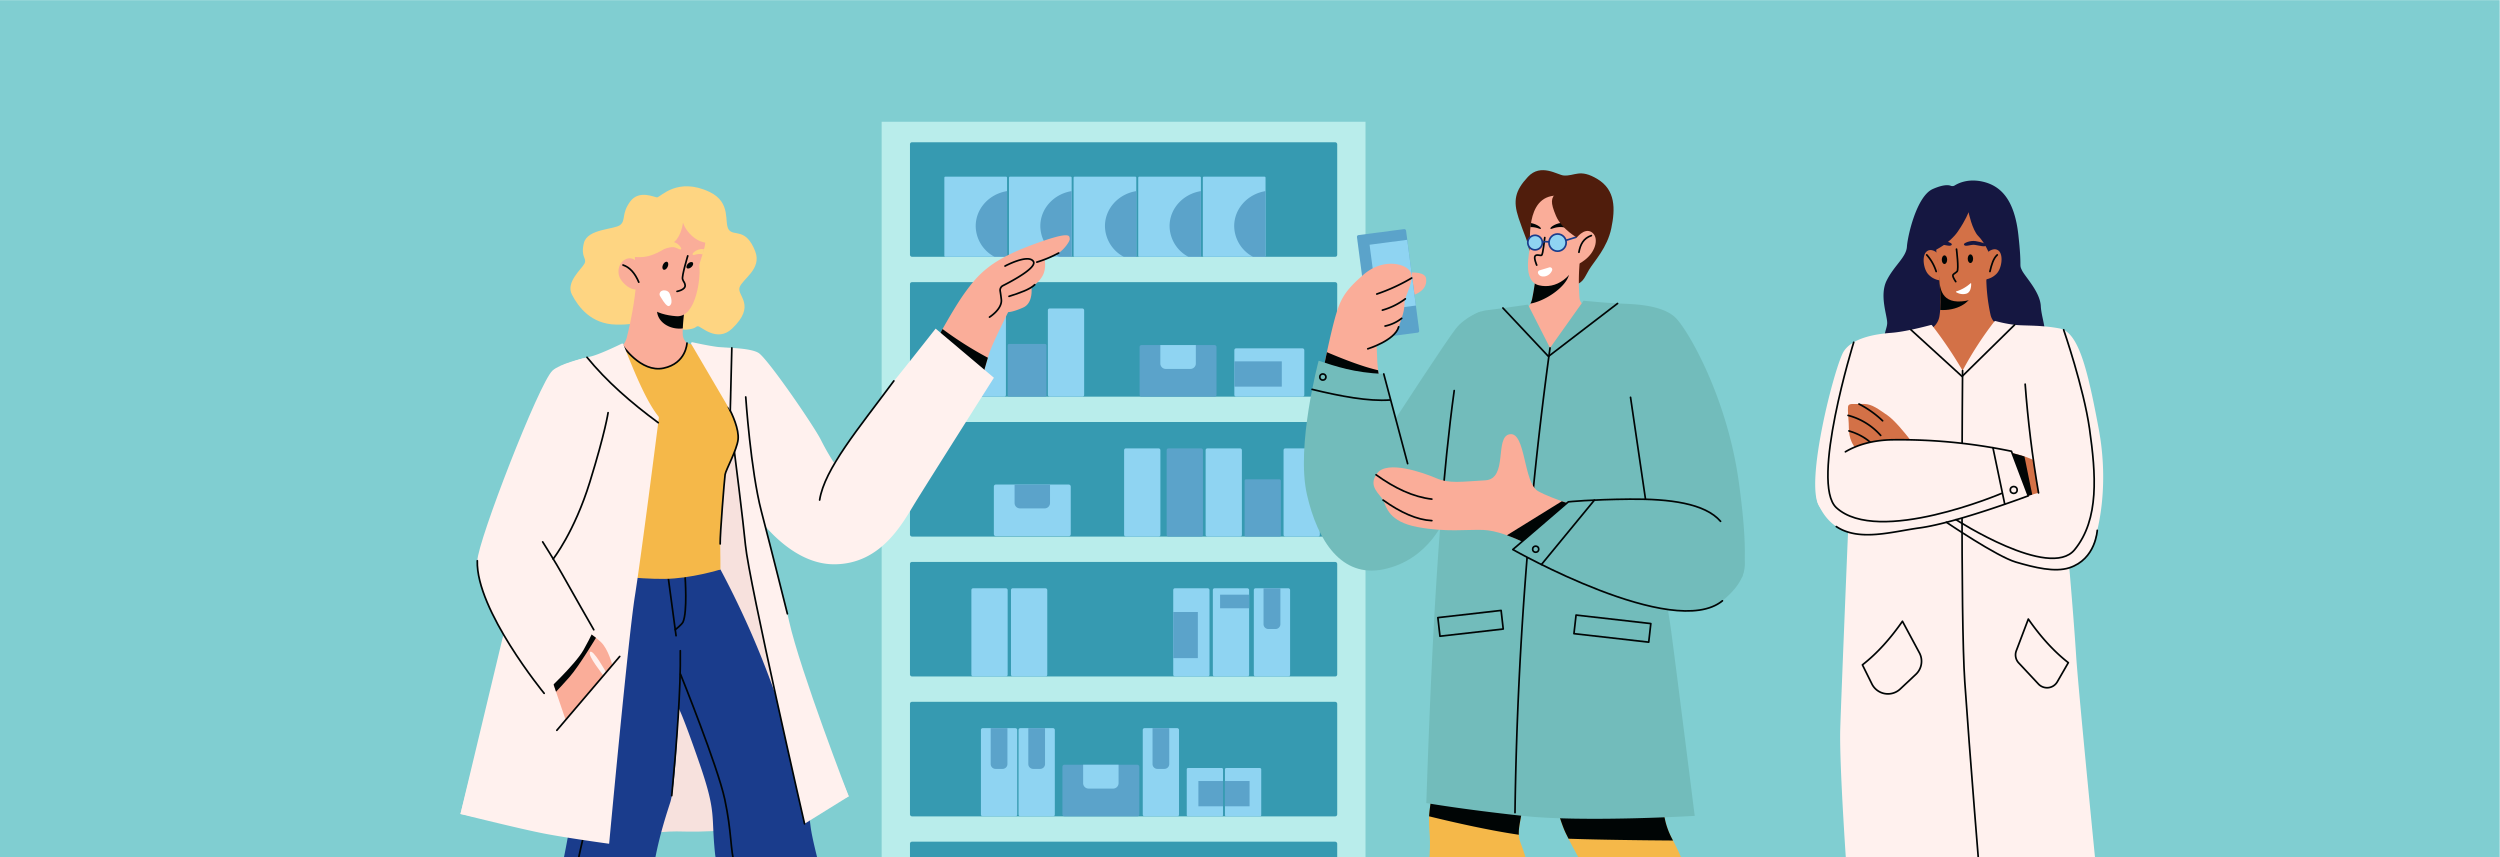 <svg id="f4f0e40a-9921-4725-a8a0-a775013c9ccc" data-name="Layer 1" xmlns="http://www.w3.org/2000/svg" xmlns:xlink="http://www.w3.org/1999/xlink" viewBox="0 0 1458.54 500"><defs><style>.ab0feaac-641f-4c59-9a1f-87e053721754,.b0039ff9-60ad-4ae3-a9f0-9eb08cba6ba6,.b5d1ff9a-5d72-46f7-a428-223bf021a0c6,.ba13e6be-8732-4c01-8e40-c357618e6c88{fill:none;}.fa47aeef-a874-4f5f-af0a-23bca3136054{clip-path:url(#bd84b5ce-81fa-4a97-99c8-56440dc6a4c7);}.b36a072b-cfe3-4e90-9055-bd4ba433e840{fill:#80ced1;}.e0d7f108-c0f0-428d-a37b-a7e5a75d2da5{fill:#b9edeb;}.bf8c3372-f5ae-4c94-ac35-414fe2253df6{fill:#369ab1;}.bc4965c2-b088-4be9-a8f6-cfdd58ce2e5c,.bd8d5674-37fe-44a4-956a-b8f184447cd8{fill:#8fd4f2;}.a01eb0f9-044a-4926-a9c5-0a710ae3270f{fill:#5ba3ca;}.af9ef762-fe55-4b05-a83f-3ca20700a98a{fill:#fed582;}.a2d9cb11-e05d-4dd6-b26d-7d75a3654322{fill:#faad99;}.a9493a2c-f798-454f-b16a-55609b04db16{fill:#000505;}.b0039ff9-60ad-4ae3-a9f0-9eb08cba6ba6{stroke:#000505;stroke-linejoin:round;}.b0039ff9-60ad-4ae3-a9f0-9eb08cba6ba6,.ba13e6be-8732-4c01-8e40-c357618e6c88{stroke-linecap:round;}.a851a311-7b02-4ddf-b8f9-9bbca7f4ce8e{fill:#fff;}.b8db5b63-515d-440f-8a23-951742df718a{fill:#fff1ee;}.aa311a78-7b4e-432a-ab32-34935d5abc0b{fill:#f7e1dd;}.a3803c8e-609e-46a3-8a3f-ed58056d4514{fill:#1a3c8c;}.e8d7f7ef-38c7-433e-b96c-236d836b1a4e{fill:#f5b849;}.be2a0f90-bcd9-4537-93ff-d5186c7d2aec{fill:#501d0c;}.ab0feaac-641f-4c59-9a1f-87e053721754,.ba13e6be-8732-4c01-8e40-c357618e6c88,.bc4965c2-b088-4be9-a8f6-cfdd58ce2e5c{stroke:#1a3c8c;stroke-miterlimit:10;}.ab9beeb5-3c1c-4f26-8205-5f9258ddb63d{fill:#72bcbb;}.a9ffe06d-6be7-447b-a555-a73e80b21e82{fill:#151741;}.e25b49b8-90a4-4374-9be2-ffbc26b327eb{fill:#d37147;}</style><clipPath id="bd84b5ce-81fa-4a97-99c8-56440dc6a4c7"><rect class="b5d1ff9a-5d72-46f7-a428-223bf021a0c6" x="-0.25" y="0.08" width="1458.62" height="500.15"/></clipPath></defs><title>Artboard 4 copy 7</title><g class="fa47aeef-a874-4f5f-af0a-23bca3136054"><rect class="b36a072b-cfe3-4e90-9055-bd4ba433e840" x="-0.07" y="-0.12" width="1458.62" height="500.15"/><rect class="e0d7f108-c0f0-428d-a37b-a7e5a75d2da5" x="514.37" y="71.03" width="282.29" height="602.26"/><rect class="bf8c3372-f5ae-4c94-ac35-414fe2253df6" x="530.89" y="82.99" width="249.26" height="66.83" rx="1.13"/><rect class="bf8c3372-f5ae-4c94-ac35-414fe2253df6" x="530.89" y="164.61" width="249.26" height="66.83" rx="1.13"/><rect class="bf8c3372-f5ae-4c94-ac35-414fe2253df6" x="530.89" y="246.22" width="249.26" height="66.83" rx="1.13"/><rect class="bf8c3372-f5ae-4c94-ac35-414fe2253df6" x="530.89" y="327.83" width="249.26" height="66.83" rx="1.13"/><rect class="bf8c3372-f5ae-4c94-ac35-414fe2253df6" x="530.89" y="409.45" width="249.26" height="66.83" rx="1.13"/><rect class="bf8c3372-f5ae-4c94-ac35-414fe2253df6" x="530.89" y="491.06" width="249.26" height="66.83" rx="1.13"/><rect class="bd8d5674-37fe-44a4-956a-b8f184447cd8" x="550.95" y="103.07" width="36.58" height="46.76" rx="0.5"/><path class="a01eb0f9-044a-4926-a9c5-0a710ae3270f" d="M569.24,131.9a20.52,20.52,0,0,0,11,17.93h7.28V111.49C577.15,113.17,569.24,121.65,569.24,131.9Z"/><rect class="bd8d5674-37fe-44a4-956a-b8f184447cd8" x="588.65" y="103.07" width="36.58" height="46.76" rx="0.5"/><path class="a01eb0f9-044a-4926-a9c5-0a710ae3270f" d="M606.94,131.9a20.52,20.52,0,0,0,11,17.93h7.28V111.49C614.85,113.17,606.94,121.65,606.94,131.9Z"/><rect class="bd8d5674-37fe-44a4-956a-b8f184447cd8" x="626.35" y="103.07" width="36.58" height="46.76" rx="0.5"/><path class="a01eb0f9-044a-4926-a9c5-0a710ae3270f" d="M644.65,131.9a20.53,20.53,0,0,0,11,17.93h7.29V111.49C652.55,113.17,644.65,121.65,644.65,131.9Z"/><rect class="bd8d5674-37fe-44a4-956a-b8f184447cd8" x="664.06" y="103.07" width="36.58" height="46.76" rx="0.5"/><path class="a01eb0f9-044a-4926-a9c5-0a710ae3270f" d="M682.35,131.9a20.52,20.52,0,0,0,11,17.93h7.28V111.49C690.26,113.17,682.35,121.65,682.35,131.9Z"/><rect class="bd8d5674-37fe-44a4-956a-b8f184447cd8" x="701.76" y="103.07" width="36.58" height="46.76" rx="0.5"/><path class="a01eb0f9-044a-4926-a9c5-0a710ae3270f" d="M720.05,131.9a20.54,20.54,0,0,0,11,17.93h7.28V111.49C728,113.17,720.05,121.65,720.05,131.9Z"/><rect class="bd8d5674-37fe-44a4-956a-b8f184447cd8" x="566.72" y="343.2" width="21.16" height="51.47" rx="1"/><rect class="bd8d5674-37fe-44a4-956a-b8f184447cd8" x="589.83" y="343.2" width="21.16" height="51.47" rx="1"/><rect class="bd8d5674-37fe-44a4-956a-b8f184447cd8" x="684.48" y="343.2" width="21.16" height="51.47" rx="1"/><rect class="a01eb0f9-044a-4926-a9c5-0a710ae3270f" x="684.48" y="357.05" width="14.36" height="26.91"/><rect class="bd8d5674-37fe-44a4-956a-b8f184447cd8" x="707.59" y="343.2" width="21.16" height="51.47" rx="1"/><rect class="a01eb0f9-044a-4926-a9c5-0a710ae3270f" x="711.82" y="346.94" width="16.94" height="7.93"/><rect class="bd8d5674-37fe-44a4-956a-b8f184447cd8" x="731.5" y="343.2" width="21.16" height="51.47" rx="1"/><path class="a01eb0f9-044a-4926-a9c5-0a710ae3270f" d="M737.21,343.2H747a0,0,0,0,1,0,0v20.94a2.84,2.84,0,0,1-2.84,2.84H740a2.84,2.84,0,0,1-2.84-2.84V343.2A0,0,0,0,1,737.21,343.2Z"/><rect class="bd8d5674-37fe-44a4-956a-b8f184447cd8" x="692.36" y="448.07" width="21.16" height="28.22" rx="0.74" transform="translate(1405.89 924.35) rotate(180)"/><rect class="a01eb0f9-044a-4926-a9c5-0a710ae3270f" x="699.17" y="455.66" width="14.36" height="14.75" transform="translate(1412.69 926.07) rotate(180)"/><rect class="bd8d5674-37fe-44a4-956a-b8f184447cd8" x="714.66" y="448.07" width="21.16" height="28.22" rx="0.74"/><rect class="a01eb0f9-044a-4926-a9c5-0a710ae3270f" x="714.66" y="455.66" width="14.36" height="14.75"/><rect class="bd8d5674-37fe-44a4-956a-b8f184447cd8" x="594.24" y="424.81" width="21.16" height="51.47" rx="1"/><path class="a01eb0f9-044a-4926-a9c5-0a710ae3270f" d="M599.94,424.81h9.75a0,0,0,0,1,0,0v20.94a2.84,2.84,0,0,1-2.84,2.84h-4.08a2.84,2.84,0,0,1-2.84-2.84V424.81A0,0,0,0,1,599.94,424.81Z"/><rect class="bd8d5674-37fe-44a4-956a-b8f184447cd8" x="572.29" y="424.81" width="21.16" height="51.47" rx="1"/><path class="a01eb0f9-044a-4926-a9c5-0a710ae3270f" d="M578,424.81h9.75a0,0,0,0,1,0,0v20.94a2.84,2.84,0,0,1-2.84,2.84h-4.08a2.84,2.84,0,0,1-2.84-2.84V424.81A0,0,0,0,1,578,424.81Z"/><rect class="bd8d5674-37fe-44a4-956a-b8f184447cd8" x="666.7" y="424.81" width="21.16" height="51.47" rx="1"/><path class="a01eb0f9-044a-4926-a9c5-0a710ae3270f" d="M672.41,424.81h9.75a0,0,0,0,1,0,0v20.94a2.84,2.84,0,0,1-2.84,2.84h-4.08a2.84,2.84,0,0,1-2.84-2.84V424.81A0,0,0,0,1,672.41,424.81Z"/><rect class="a01eb0f9-044a-4926-a9c5-0a710ae3270f" x="619.83" y="446.15" width="44.86" height="30.13" rx="1.11"/><path class="bd8d5674-37fe-44a4-956a-b8f184447cd8" d="M631.92,446.15h20.67a0,0,0,0,1,0,0v10.76a3.16,3.16,0,0,1-3.16,3.16H635.08a3.16,3.16,0,0,1-3.16-3.16V446.15A0,0,0,0,1,631.92,446.15Z"/><rect class="bd8d5674-37fe-44a4-956a-b8f184447cd8" x="565.71" y="179.97" width="21.16" height="51.47" rx="1"/><rect class="bd8d5674-37fe-44a4-956a-b8f184447cd8" x="611.35" y="179.97" width="21.16" height="51.47" rx="1"/><rect class="a01eb0f9-044a-4926-a9c5-0a710ae3270f" x="587.92" y="200.66" width="22.6" height="30.78" rx="0.8"/><rect class="bd8d5674-37fe-44a4-956a-b8f184447cd8" x="720.13" y="203.22" width="40.82" height="28.22" rx="1.03"/><rect class="a01eb0f9-044a-4926-a9c5-0a710ae3270f" x="720.13" y="210.82" width="27.69" height="14.75"/><rect class="a01eb0f9-044a-4926-a9c5-0a710ae3270f" x="664.87" y="201.31" width="44.86" height="30.13" rx="1.11"/><path class="bd8d5674-37fe-44a4-956a-b8f184447cd8" d="M677,201.31h20.67a0,0,0,0,1,0,0v10.76a3.16,3.16,0,0,1-3.16,3.16H680.12a3.16,3.16,0,0,1-3.16-3.16V201.31A0,0,0,0,1,677,201.31Z"/><rect class="bd8d5674-37fe-44a4-956a-b8f184447cd8" x="655.83" y="261.59" width="21.16" height="51.47" rx="1"/><rect class="a01eb0f9-044a-4926-a9c5-0a710ae3270f" x="680.65" y="261.59" width="21.16" height="51.47" rx="1"/><rect class="bd8d5674-37fe-44a4-956a-b8f184447cd8" x="703.38" y="261.59" width="21.16" height="51.47" rx="1"/><rect class="a01eb0f9-044a-4926-a9c5-0a710ae3270f" x="726.12" y="279.64" width="21.16" height="33.42" rx="0.81"/><rect class="bd8d5674-37fe-44a4-956a-b8f184447cd8" x="748.85" y="261.59" width="21.16" height="51.47" rx="1"/><rect class="bd8d5674-37fe-44a4-956a-b8f184447cd8" x="579.83" y="282.69" width="44.86" height="30.13" rx="1.11"/><path class="a01eb0f9-044a-4926-a9c5-0a710ae3270f" d="M591.92,282.69H612.6a0,0,0,0,1,0,0v10.76a3.16,3.16,0,0,1-3.16,3.16H595.08a3.16,3.16,0,0,1-3.16-3.16V282.69A0,0,0,0,1,591.92,282.69Z"/><path class="af9ef762-fe55-4b05-a83f-3ca20700a98a" d="M383.34,115.16c-1.27.08-10.5-4.7-15.7,2.44s-2.42,10.8-5.73,13.59-19.16,2.17-21.25,10.54,1.92,8.82.35,12-11.15,10.87-7.32,18.19S344.84,189,359.3,189.37s17.95-3.48,24-3.83,11.06,7.31,17.11,6.79,5.19-2,6.84-2,11.11,9.72,19.86,1.39c14.35-13.67,2.79-19.07,4.35-24s13.19-10.69,9.15-21.08c-5.49-14.11-12.46-8.53-15.42-12.63S427,118.24,414,112C395.18,103.05,385.4,115,383.34,115.16Z"/><path class="a2d9cb11-e05d-4dd6-b26d-7d75a3654322" d="M371.58,157.17c-.32,12.91-2.56,26.21-5.9,39.74a10.58,10.58,0,0,1-5.94,7.12l-27.62,12.3,36.72,40.1,54.92-14.58L414.56,205l-11.29-3.48a7,7,0,0,1-4.94-6.37c-.2-5.83.74-13.23,2.12-21.24Z"/><path class="a9493a2c-f798-454f-b16a-55609b04db16" d="M395.94,191.71a14.75,14.75,0,0,0,2.41-.12,132.49,132.49,0,0,1,2.1-17.72l-5.23-3c-6.52.35-11.72,4.65-11.88,10.06C383.18,186.67,388.82,191.51,395.94,191.71Z"/><path class="a2d9cb11-e05d-4dd6-b26d-7d75a3654322" d="M394.57,123c11.15-.23,18.73,12.28,16.55,20.9s-3.48,9.42-3,12.79c.52,3.87-1.51,28.76-13.53,27.8S373,179,371.14,161.93,368.88,123.52,394.57,123Z"/><path class="b0039ff9-60ad-4ae3-a9f0-9eb08cba6ba6" d="M401.24,149.3s-3.6,11.83-3,13.59,1.25,1.76,1.47,3.46C400.06,169.1,395,170,395,170"/><path class="a9493a2c-f798-454f-b16a-55609b04db16" d="M389.52,155.69c.59-1.25.46-2.55-.29-2.91s-1.83.38-2.42,1.63-.47,2.56.28,2.91S388.93,157,389.52,155.69Z"/><path class="af9ef762-fe55-4b05-a83f-3ca20700a98a" d="M384.07,145.23c.18,1.54,6.68-1.6,9.21-1s3.52,1.87,4.11,1.1-3.09-5.28-7-4.14S383.86,143.39,384.07,145.23Z"/><path class="a9493a2c-f798-454f-b16a-55609b04db16" d="M403.38,155.8c1-.88,1.31-2.06.78-2.64s-1.73-.32-2.69.56-1.31,2.07-.78,2.65S402.42,156.69,403.38,155.8Z"/><path class="af9ef762-fe55-4b05-a83f-3ca20700a98a" d="M409.88,148.47a6.46,6.46,0,0,0-1.52-.26c-2.59-.1-3.82,1.12-4.25.25s3.21-3.81,6.63-3A13.25,13.25,0,0,1,409.88,148.47Z"/><path class="a851a311-7b02-4ddf-b8f9-9bbca7f4ce8e" d="M390.33,178.54c-1.17.49-3.33-2.65-4.15-4.09s-2-2.38-1-4,4.57-1.44,5.52.88S392.71,177.52,390.33,178.54Z"/><path class="af9ef762-fe55-4b05-a83f-3ca20700a98a" d="M398.47,129.86s-.89,7.55-4.81,11-11.76,8.36-17.7,9-9.41-.65-9.41-.65S368.18,127.07,380,123s16.46-1.2,16.46-1.2,9.41-1.24,13.59,4.38,2.22,15.42,2.22,15.42-4.18,0-8.5-3.92S398.47,129.86,398.47,129.86Z"/><path class="a2d9cb11-e05d-4dd6-b26d-7d75a3654322" d="M371.58,153a5,5,0,0,0-6.53-1.74c-4.36,1.92-5.23,8-3.05,11.5s6.79,7.31,10.89,5.75S371.58,153,371.58,153Z"/><path class="b0039ff9-60ad-4ae3-a9f0-9eb08cba6ba6" d="M363.48,154.62c4,1.34,7,4.8,9.19,10"/><path class="a2d9cb11-e05d-4dd6-b26d-7d75a3654322" d="M541,208c.52-.52,13.2-25,21.56-36.71s15.67-19.46,39.06-28.22,22.21-5.48,22.47-3.79-4.18,7.45-7.84,9.15-6.79,3.13-6.79,3.13,1.17,5.23-1.31,9.54a17.07,17.07,0,0,1-6.4,6.27s1.31,9.28-4.7,12-8.89,2.75-8.89,2.75-8.88,17.76-10.71,23.12-5.09,17.51-5.09,17.51Z"/><path class="a9493a2c-f798-454f-b16a-55609b04db16" d="M541,208l31.36,14.77s2.19-8.17,4-14.06a207.7,207.7,0,0,1-26.45-16.74C545.15,200.41,541.31,207.68,541,208Z"/><path class="b0039ff9-60ad-4ae3-a9f0-9eb08cba6ba6" d="M577.31,185s7.49-4.7,6.88-10.27c-.25-2.23-.48-3.8-.66-4.89a3,3,0,0,1,1.6-3.19c5.56-2.81,20.25-10.68,17.7-14.22-3.14-4.36-16.47,2.79-16.47,2.79"/><path class="b0039ff9-60ad-4ae3-a9f0-9eb08cba6ba6" d="M617.62,147.62a67.38,67.38,0,0,1-12.7,5.3"/><path class="b0039ff9-60ad-4ae3-a9f0-9eb08cba6ba6" d="M603.69,166.09c-2.77,2.74-8.7,4.81-15,6.8"/><path class="b8db5b63-515d-440f-8a23-951742df718a" d="M545.86,191.72l34,28.66s-37.89,59.83-45.46,72.11-20,36.67-47.73,36.72-47.73-32-47.73-32l-39.2-60.8,18.12-33.62s19.34-.35,24.74,3.14,31.87,42,36.23,50.51a137.12,137.12,0,0,0,7.66,13.42s29.75-41.11,35.76-48.43S545.86,191.72,545.86,191.72Z"/><path class="b0039ff9-60ad-4ae3-a9f0-9eb08cba6ba6" d="M521.49,222.22C500.92,250,481,273.57,478.19,291.71"/><path class="aa311a78-7b4e-432a-ab32-34935d5abc0b" d="M268.63,474.88s73.08,15.67,94,13.58,21.34-3.82,37.45-3.31,51.39-2.26,66.37-8.18,28.74-12.37,28.74-12.37S451.28,362.87,445,335.69s-12.54-63.75-12.54-63.75l-6.11-44.4-95.53,3.29Z"/><path class="a3803c8e-609e-46a3-8a3f-ed58056d4514" d="M420.31,332.21a528.08,528.08,0,0,1,35.15,81.93c14.63,44.89,15.67,53.6,17.42,67.88s16.72,66.19,25.43,88.14,16.37,42.16,16.37,42.16c-15.28,3-29.65,6.94-50.51,4.53,0,0-44.6-96.16-47-118.8s1.05-23.35-9.06-52.61-12.19-32.23-12.19-32.23-1.74,45.12-4.88,54.87-8,24.74-10.45,42.86S375,616.85,375,616.85c-17.5,3.16-35.16,2.87-53,0,0,0-.24-79.48,4.49-103.82s6.35-30,6.68-43.9-5.42-52.42-2.37-86.13,13.85-53.79,13.85-53.79Z"/><path class="b0039ff9-60ad-4ae3-a9f0-9eb08cba6ba6" d="M353,329.21s-13.85,38-12.28,57.61,3.61,66.63,2.46,83.88-6.76,25.6-9,54.87-4.85,92.31-4.85,92.31"/><path class="b0039ff9-60ad-4ae3-a9f0-9eb08cba6ba6" d="M397,393.28s21.75,53.9,25.84,73.06S426,495.11,428.63,505c5.06,19.16,41.8,112.39,41.8,112.39"/><line class="b0039ff9-60ad-4ae3-a9f0-9eb08cba6ba6" x1="389.96" y1="337.7" x2="394.42" y2="370.88"/><path class="b0039ff9-60ad-4ae3-a9f0-9eb08cba6ba6" d="M399.71,336.72s1.43,20.16-1.22,26.15c-.65,1.46-4.54,4.53-4.54,4.53"/><path class="b0039ff9-60ad-4ae3-a9f0-9eb08cba6ba6" d="M391.9,464.2c3-31.73,5.3-61.79,5-84.55"/><path class="b8db5b63-515d-440f-8a23-951742df718a" d="M422.79,218.68s29.7,108.48,37.54,143.58c6.54,29.29,34.84,102.34,34.84,102.34l-25.78,16S437,339.53,434.9,317.93,422.79,218.68,422.79,218.68Z"/><path class="b0039ff9-60ad-4ae3-a9f0-9eb08cba6ba6" d="M469.39,480.63S437,339.53,434.9,317.93c-1.31-13.54-5.73-49.09-8.85-73.74"/><path class="b0039ff9-60ad-4ae3-a9f0-9eb08cba6ba6" d="M435.07,231.61s2.88,42.77,9.12,66.69,15.19,59.8,15.19,59.8"/><path class="e8d7f7ef-38c7-433e-b96c-236d836b1a4e" d="M363,201.3s10.84,16.29,24.11,13.5,13.69-14.63,13.69-14.63L416.65,205s6.14,28.35,8.37,32.53,6.27,12.93,5.61,18.94-7.18,17.77-7.57,20.39-3,34.88-2.88,40.5.13,14.89.13,14.89-17.19,5.36-32.79,5.49-36.84-2.62-36.84-2.62.78-61.66-4.45-75-15.41-44.68-15.41-44.68Z"/><path class="b0039ff9-60ad-4ae3-a9f0-9eb08cba6ba6" d="M425,237.49c2.22,4.18,6.27,12.93,5.61,18.94s-7.18,17.77-7.57,20.39-3,34.88-2.88,40.5"/><path class="b0039ff9-60ad-4ae3-a9f0-9eb08cba6ba6" d="M363,201.3s10.84,16.29,24.11,13.5,13.69-14.63,13.69-14.63"/><path class="b8db5b63-515d-440f-8a23-951742df718a" d="M363.66,200.85a.66.66,0,0,0-.91-.36c-2.79,1.36-13.9,6.69-18.61,7.61-5.4,1-16.46,5.22-16.46,5.22S301.81,336.65,297.63,353.9s-29,121-29,121,34.49,8.62,48.6,11.36,38.15,6,38.15,6,11.15-120,15-144.36c3.69-23.22,13.08-97,14-104a1.26,1.26,0,0,0-.28-1C377.35,234.49,370.51,218.31,363.66,200.85Z"/><path class="b0039ff9-60ad-4ae3-a9f0-9eb08cba6ba6" d="M342.47,208.47c11.42,14,25.72,26.48,41.56,38.14"/><path class="a2d9cb11-e05d-4dd6-b26d-7d75a3654322" d="M318.67,386.82,330,420s21.69-25.61,21.82-26-9.27-11.5-7.58-13.59,9.37,11.84,9.37,11.84l3.61-4.22s-2.26-9.19-6.57-13.37-14.77-10.84-14.77-10.84Z"/><path class="a9493a2c-f798-454f-b16a-55609b04db16" d="M335.91,363.83l-17.24,23,5.73,16.75c2.33-2.47,5.24-5.61,7.9-8.65,5.57-6.36,15.41-22.81,15.41-22.81C342.81,368.22,335.91,363.83,335.91,363.83Z"/><line class="b0039ff9-60ad-4ae3-a9f0-9eb08cba6ba6" x1="361.55" y1="383" x2="324.87" y2="426.07"/><path class="b8db5b63-515d-440f-8a23-951742df718a" d="M340.52,209s-13.88,3.21-18.19,7.21c-7.8,7.22-43.5,99.25-43.86,111-.87,28.74,39,77.34,39,77.34s18.13-16.72,23-25.43,5.89-11.67,5.89-11.67-14.29-24.91-18.12-31.88-5.57-9.41-5.57-9.41,12.37-15.67,21.42-44.94,10.63-40.41,10.63-40.41Z"/><path class="b0039ff9-60ad-4ae3-a9f0-9eb08cba6ba6" d="M322.72,326.11s12.37-15.67,21.42-44.94,10.63-40.41,10.63-40.41"/><path class="b0039ff9-60ad-4ae3-a9f0-9eb08cba6ba6" d="M346.41,367.4s-14.29-24.91-18.12-31.88-11.68-19.38-11.68-19.38"/><path class="b0039ff9-60ad-4ae3-a9f0-9eb08cba6ba6" d="M278.47,327.16c-.87,28.74,39,77.34,39,77.34"/><path class="b8db5b63-515d-440f-8a23-951742df718a" d="M427,203c-5.9.12-14.1-1.36-23-3.32a.67.67,0,0,0-.73,1l22.79,38.88Z"/><line class="b0039ff9-60ad-4ae3-a9f0-9eb08cba6ba6" x1="426.96" y1="202.97" x2="426.05" y2="239.52"/><path class="a2d9cb11-e05d-4dd6-b26d-7d75a3654322" d="M806.2,161.74s25.08-6.86,25.86,1-8.36,10.26-15.35,11.5S806.2,161.74,806.2,161.74Z"/><rect class="a01eb0f9-044a-4926-a9c5-0a710ae3270f" x="796.37" y="138.17" width="28.93" height="61.02" rx="1" transform="matrix(0.99, -0.13, 0.13, 0.99, -14.83, 104.03)"/><rect class="bd8d5674-37fe-44a4-956a-b8f184447cd8" x="802.48" y="144.21" width="22.19" height="38.74" transform="matrix(0.99, -0.13, 0.13, 0.99, -14.17, 104.34)"/><path class="a2d9cb11-e05d-4dd6-b26d-7d75a3654322" d="M806.78,229.46a86.85,86.85,0,0,1-3.22-18.21c-.35-8.62-.43-9.58-.43-9.58s10.45-4.18,12.89-11,3.31-9.5,3.39-13.85,6.19-13.33,3.49-18.2-16-8.28-27.44,1.65-13.85,14.63-17.33,28-7.23,33.09-7.23,33.09Z"/><path class="a9493a2c-f798-454f-b16a-55609b04db16" d="M774.15,205.47c-1.87,8.71-3.25,16-3.25,16l35.88,8A93.58,93.58,0,0,1,804,216C795.41,214,785.11,210.12,774.15,205.47Z"/><path class="b0039ff9-60ad-4ae3-a9f0-9eb08cba6ba6" d="M823.57,162.21a108,108,0,0,1-20.31,9.33"/><path class="b0039ff9-60ad-4ae3-a9f0-9eb08cba6ba6" d="M819.88,174.36a40.5,40.5,0,0,1-13.36,6.58"/><path class="b0039ff9-60ad-4ae3-a9f0-9eb08cba6ba6" d="M817.75,185.73a23.29,23.29,0,0,1-9.66,4.49"/><path class="b0039ff9-60ad-4ae3-a9f0-9eb08cba6ba6" d="M798,203.5s15.85-4.85,18-12.8"/><path class="e8d7f7ef-38c7-433e-b96c-236d836b1a4e" d="M899.81,436s7.57,37.62,13.84,50.43,10.09,17.63,11.43,24.3C926.5,517.79,935.65,601,944,623.32a194.42,194.42,0,0,0,54.61-2.09S992.3,537.61,986,515.4s-12-25.87-14.37-36.06S963,429.17,963,429.17Z"/><path class="a9493a2c-f798-454f-b16a-55609b04db16" d="M971.66,479.34c-2.35-10.19-8.62-50.17-8.62-50.17L899.81,436s7.57,37.62,13.84,50.43c.5,1,1,2,1.45,2.89,17.95.62,41.93.92,61,1.06A44.62,44.62,0,0,1,971.66,479.34Z"/><path class="e8d7f7ef-38c7-433e-b96c-236d836b1a4e" d="M841.54,430.74s-7.84,37.81-7.84,47,1.3,10.75,0,25.64-5.23,59.32-6,76.56-1.57,36.84-1.57,36.84c14.85,6.58,37,5.15,59.58,3.14,0,0,2.35-62.19,5.22-77.34s3.4-26.39,0-39.2-5.41-12.21-4.7-19.86,11-52.78,11-52.78Z"/><path class="a9493a2c-f798-454f-b16a-55609b04db16" d="M833.75,476.25C849,480,869.42,484.57,886.1,487a24.7,24.7,0,0,1,.12-3.51c.7-7.65,11-52.78,11-52.78H841.54S834.42,465.09,833.75,476.25Z"/><path class="be2a0f90-bcd9-4537-93ff-d5186c7d2aec" d="M912.26,102.38c-3.58-.29-13.27-7.32-20.83.78s-8.78,14-5.47,24,5.78,14.46,5.92,17.5,13.9,24,24.3,22.22c7.7-1.33,7.84-4.44,10.89-9.49s10.62-12.81,13-24.22,2.44-22.29-8-28.65S918.79,102.9,912.26,102.38Z"/><path class="a2d9cb11-e05d-4dd6-b26d-7d75a3654322" d="M896.58,156.47c-.75,6.51-1.61,12.71-2.74,18.08a10.38,10.38,0,0,1-8,8l-13.88,2.93,13.68,31,39-1.83,12.06-33.79-11-2.26a5.24,5.24,0,0,1-4.17-4.58,122.71,122.71,0,0,1,.61-25.73Z"/><path class="a9493a2c-f798-454f-b16a-55609b04db16" d="M894.58,176.76c11.24-3,22.54-13.22,20.71-18.95-.82-2.53-3.19-4.33-6.45-5.27l-12.26,3.93c-.75,6.51-1.61,12.71-2.74,18.08a10.5,10.5,0,0,1-1,2.6C893.44,177,894,176.92,894.58,176.76Z"/><path class="a2d9cb11-e05d-4dd6-b26d-7d75a3654322" d="M912.22,114.44c-22.34-3.78-19.37,24.82-19.67,29.4-.23,3.55-4.5,20.25,5.3,22.6s20-4.05,24.56-19.07S930.21,117.5,912.22,114.44Z"/><path class="bc4965c2-b088-4be9-a8f6-cfdd58ce2e5c" d="M891.36,141.53a4.24,4.24,0,1,1,4.24,4.24A4.24,4.24,0,0,1,891.36,141.53Z"/><path class="b0039ff9-60ad-4ae3-a9f0-9eb08cba6ba6" d="M901.24,138.61c-.19,1-1,10-1.89,10.32s-2.81-.71-3.73.4.92,5.33.92,5.33"/><circle class="bc4965c2-b088-4be9-a8f6-cfdd58ce2e5c" cx="908.71" cy="141.53" r="5.01"/><path class="ab0feaac-641f-4c59-9a1f-87e053721754" d="M903.7,141.16a12.84,12.84,0,0,0-3.88,0"/><line class="ba13e6be-8732-4c01-8e40-c357618e6c88" x1="913.72" y1="140.18" x2="923" y2="137.29"/><path class="a851a311-7b02-4ddf-b8f9-9bbca7f4ce8e" d="M898.2,157.72l5.67-1.72a1.34,1.34,0,0,1,1.6,1.86,5.68,5.68,0,0,1-4.23,3.4c-2.42.32-3.45-.77-3.89-1.76A1.33,1.33,0,0,1,898.2,157.72Z"/><path class="a9493a2c-f798-454f-b16a-55609b04db16" d="M912,130c-3.79-.11-7.75,2.49-7.49,3.36s2.35-1.13,6.58-.87,6.66,2,7.23,1.09S915.05,130.12,912,130Z"/><path class="a9493a2c-f798-454f-b16a-55609b04db16" d="M893.21,130.16c3.17.51,6,2.49,5.77,3.23s-2.19-1-6.08-.89A7.13,7.13,0,0,1,893.21,130.16Z"/><path class="be2a0f90-bcd9-4537-93ff-d5186c7d2aec" d="M920.88,139.14s-9.77-5.27-13.11-13.24-3-10.28.31-13.59,11.85-5.57,17.07,2.87S931.77,138.79,920.88,139.14Z"/><path class="a2d9cb11-e05d-4dd6-b26d-7d75a3654322" d="M919.49,139.14s4.62-6.45,9-3.75,3,10.84-3.66,16.11-8,2.36-8,2.36Z"/><path class="b0039ff9-60ad-4ae3-a9f0-9eb08cba6ba6" d="M921.17,147.17c.78-4.52,2.66-8.18,7.25-9.73"/><path class="ab9beeb5-3c1c-4f26-8205-5f9258ddb63d" d="M863.84,181.76s-9,3-14.46,9.92-35.15,52.5-35.15,52.5l-6.92-26c-17.69-.8-27.58-4.35-38-7.71,0,0-13.28,49.56-6.84,78,6.27,27.63,20.47,48.57,44.46,43.73,27.48-5.55,36.54-31,36.54-31Z"/><line class="b0039ff9-60ad-4ae3-a9f0-9eb08cba6ba6" x1="807.31" y1="218.18" x2="821.24" y2="270.49"/><path class="b0039ff9-60ad-4ae3-a9f0-9eb08cba6ba6" d="M765.52,227.16c16.8,4.08,32.67,7.05,45.32,6.22"/><circle class="b0039ff9-60ad-4ae3-a9f0-9eb08cba6ba6" cx="771.77" cy="219.96" r="1.79"/><path class="ab9beeb5-3c1c-4f26-8205-5f9258ddb63d" d="M904.31,203l19.57-27.56s14,1.39,22,1.69,24.56.82,32,8.58,29.79,46.43,36.58,95.55,1.66,55.77,1.66,55.77l-55-45.3s10.81,53.29,13.95,77S988.73,476,988.73,476s-65,3.83-100.33,0-56.27-7.49-56.27-7.49C835.79,360.7,841.06,258.7,855,188a19,19,0,0,1,12.45-7c8.24-1,24-3.29,24-3.29Z"/><line class="b0039ff9-60ad-4ae3-a9f0-9eb08cba6ba6" x1="951.28" y1="231.81" x2="964.69" y2="323.09"/><polyline class="b0039ff9-60ad-4ae3-a9f0-9eb08cba6ba6" points="943.7 177.05 903.38 207.94 876.82 179.69"/><path class="b0039ff9-60ad-4ae3-a9f0-9eb08cba6ba6" d="M904.31,203a2210.77,2210.77,0,0,0-20.44,271.1"/><path class="b0039ff9-60ad-4ae3-a9f0-9eb08cba6ba6" d="M848.41,227.88c-3.22,23.34-5.76,48.93-7.9,75.87"/><rect class="b0039ff9-60ad-4ae3-a9f0-9eb08cba6ba6" x="918.76" y="361.25" width="43.9" height="10.91" transform="translate(47.46 -103.94) rotate(6.49)"/><rect class="b0039ff9-60ad-4ae3-a9f0-9eb08cba6ba6" x="839.38" y="358.18" width="37.14" height="10.91" transform="translate(1751.49 627.99) rotate(173.51)"/><path class="a2d9cb11-e05d-4dd6-b26d-7d75a3654322" d="M926.37,297.31s-20.55-5.93-29.09-10.8-7.08-34.43-16.35-33.19-.79,26.2-14.51,26.92-20.64,2.09-28.48-1.25-28.67-10.64-34.49-2.87,1.9,12.22,3.66,16,3.14,12.22,19.86,15.36,28.91,1.34,38.41,1.69c15.61.59,39.78,16.07,39.78,16.07Z"/><path class="a9493a2c-f798-454f-b16a-55609b04db16" d="M879.15,312.28c13.07,4.68,26,13,26,13l21.21-27.93s-7.41-2.14-15.17-4.9Z"/><path class="b0039ff9-60ad-4ae3-a9f0-9eb08cba6ba6" d="M802.83,277c10.75,7.76,21.57,12.93,32.52,14.19"/><path class="b0039ff9-60ad-4ae3-a9f0-9eb08cba6ba6" d="M806.91,291.75c10.29,7.35,19.83,11.56,28.44,12"/><path class="ab9beeb5-3c1c-4f26-8205-5f9258ddb63d" d="M1003.8,304.14C994.7,293.62,974,291,950.89,291.21S915,292.78,915,292.78l-32.4,27.83s93.79,53.27,122.29,29.91C1028.75,330.93,1014.64,316.69,1003.8,304.14Z"/><path class="b0039ff9-60ad-4ae3-a9f0-9eb08cba6ba6" d="M1003.8,304.14C994.7,293.62,974,291,950.89,291.21S915,292.78,915,292.78l-32.4,27.83s93.79,53.27,122.29,29.91"/><line class="b0039ff9-60ad-4ae3-a9f0-9eb08cba6ba6" x1="930.19" y1="291.78" x2="899.28" y2="329.37"/><circle class="b0039ff9-60ad-4ae3-a9f0-9eb08cba6ba6" cx="895.95" cy="320.41" r="1.78"/><path class="a9ffe06d-6be7-447b-a555-a73e80b21e82" d="M1138.11,108.39a2.52,2.52,0,0,0,2.28-.19c2.37-1.47,8-4.09,16.25-2.25,11.11,2.48,18.69,11.11,20.91,31.1s.26,16.85,2.09,20.64,10.58,12.54,11,20.9,5.62,17.64,0,28-22.73,19.08-44.68,18.94-40.89-1-44.94-15.15-.13-17.51,0-21.82-4.71-16.19-.26-25,11.36-13.46,11.76-19.6,5.61-29.53,15.15-33.71C1133.74,107.59,1136.74,107.85,1138.11,108.39Z"/><path class="e25b49b8-90a4-4374-9be2-ffbc26b327eb" d="M1131.18,160.38c.83,9.12,1.42,17.93.26,24.43a10.49,10.49,0,0,1-5.79,7.51L1108,200.93l16.46,32.53h43.9l12.15-39.71-12.9-3.47a8.74,8.74,0,0,1-6.29-6.57,106.67,106.67,0,0,1-2.41-27.39Z"/><path class="a9493a2c-f798-454f-b16a-55609b04db16" d="M1133.52,180.89c9.57,0,17.33-5.2,17.33-11.6,0-4.55-3.92-8.48-9.62-10.38l-10,1.47c.67,7.38,1.17,14.54.72,20.45C1132.44,180.86,1133,180.89,1133.52,180.89Z"/><path class="e25b49b8-90a4-4374-9be2-ffbc26b327eb" d="M1146.41,118.06c-12.28-.23-17.94,9.41-17.25,21.08s1.57,17.15,2.09,22,.09,15.59,13,14.71,14.29-9.84,15.42-17.76S1165.4,118.41,1146.41,118.06Z"/><path class="b0039ff9-60ad-4ae3-a9f0-9eb08cba6ba6" d="M1141.45,145.38s1.48,11.79.34,13-2.52,1.39-2.44,2.52,1.66,3.4,1.66,3.4"/><path class="a851a311-7b02-4ddf-b8f9-9bbca7f4ce8e" d="M1141.34,170a21.94,21.94,0,0,0,8.24-4.69.26.26,0,0,1,.44.17c0,1.39-.09,5-2.83,5.86a7.59,7.59,0,0,1-5.91-.86A.26.26,0,0,1,1141.34,170Z"/><path class="a9493a2c-f798-454f-b16a-55609b04db16" d="M1148,150.94c0-1.4.7-2.53,1.57-2.53s1.57,1.13,1.57,2.53-.71,2.52-1.57,2.52S1148,152.33,1148,150.94Z"/><path class="a9ffe06d-6be7-447b-a555-a73e80b21e82" d="M1145.77,142.57c-.17-.74,3.68-2.43,6.84-1.9s6.25,1.46,6.22,2.18c-.07,1.75-4.3.29-6.78,0S1146.21,144.4,1145.77,142.57Z"/><path class="a9493a2c-f798-454f-b16a-55609b04db16" d="M1132.87,151.5c0-1.39.7-2.52,1.56-2.52s1.57,1.13,1.57,2.52-.7,2.53-1.57,2.53S1132.87,152.9,1132.87,151.5Z"/><path class="a9ffe06d-6be7-447b-a555-a73e80b21e82" d="M1138.73,142.55c.17-.75-3.68-2.42-6.85-1.88s-6.24,1.49-6.21,2.2c.09,1.76,4.3.28,6.78,0S1138.3,144.38,1138.73,142.55Z"/><path class="a9ffe06d-6be7-447b-a555-a73e80b21e82" d="M1129.11,145.89s8.35-3.88,13.11-10.8,6.26-11.3,6.26-11.3,2.09,10.38,5.75,14,6.59,10.65,6.59,10.65,4.38-29.65-5.74-31.55-12.22,0-12.22,0-11.37-.85-13.75,6.08S1129.11,145.89,1129.11,145.89Z"/><path class="e25b49b8-90a4-4374-9be2-ffbc26b327eb" d="M1159.91,147s3.57-3.11,6.27-.58,1.66,10.27-1.39,13.32a11.33,11.33,0,0,1-6.53,3.31Z"/><path class="b0039ff9-60ad-4ae3-a9f0-9eb08cba6ba6" d="M1165.22,148.72c-2.21,1.94-3.33,5.64-4.26,9.67"/><path class="e25b49b8-90a4-4374-9be2-ffbc26b327eb" d="M1130.15,147.51s-3.54-3.15-6.26-.65-1.76,10.26,1.26,13.34a11.27,11.27,0,0,0,6.49,3.37Z"/><path class="b0039ff9-60ad-4ae3-a9f0-9eb08cba6ba6" d="M1124.11,148.72a26.46,26.46,0,0,1,5.49,9.67"/><path class="a3803c8e-609e-46a3-8a3f-ed58056d4514" d="M1093.06,430.74s-6.34,37.81-6,47,1.73,10.75,1,25.64-2.87,59.32-3,76.56-.1,36.84-.1,36.84c15.11,6.58,37.16,5.15,59.7,3.14,0,0-.12-62.19,2.15-77.34s2.35-26.39-1.56-39.2-5.89-12.21-5.49-19.86,8.88-52.78,8.88-52.78Z"/><path class="a9493a2c-f798-454f-b16a-55609b04db16" d="M1148.72,430.74h-55.66s-6.34,37.81-6,47,1.73,10.75,1,25.64c-.21,4.26-.53,10.94-.89,18.7,14.18,1.8,37.61,4.55,61.14,6.3a71.38,71.38,0,0,0-3-25c-3.9-12.8-5.89-12.21-5.49-19.86S1148.72,430.74,1148.72,430.74Z"/><path class="a3803c8e-609e-46a3-8a3f-ed58056d4514" d="M1127.46,436s7.58,37.62,13.85,50.43,10.09,17.63,11.43,24.3c1.42,7.09,10.56,90.28,18.88,112.62a194.44,194.44,0,0,0,54.61-2.09s-6.27-83.62-12.54-105.83-12-25.87-14.37-36.06-8.62-50.17-8.62-50.17Z"/><path class="a9493a2c-f798-454f-b16a-55609b04db16" d="M1216.55,529.39a136.7,136.7,0,0,0-2.86-14c-6.27-22.21-12-25.87-14.37-36.06s-8.62-50.17-8.62-50.17l-63.24,6.8s7.58,37.62,13.85,50.43,10.09,17.63,11.43,24.3c.36,1.82,1.24,8.64,2.47,18.16,10.93.72,21.69,1.17,31.35,1.17C1199.29,530,1209.07,529.77,1216.55,529.39Z"/><path class="b8db5b63-515d-440f-8a23-951742df718a" d="M1145,216.22a243.65,243.65,0,0,0-17.8-26.38.64.64,0,0,0-.7-.24c-2.46.66-14.94,4-23.16,4.58-9.14.7-22.73,2.88-27.78,11s-23,77.17-14.11,90.23,16.72,15,16.72,15-3.83,92.5-4.53,114.45,4.18,89.19,4.18,89.19,49.13,3.13,61.49,4.7,41.46,3.48,61.15,3.48,23.86-1.21,23.86-1.21-11.67-116.72-13.06-138.32-4-51.4-4-51.4,9.19-2,13-11.18,10.54-36,4.09-70.33-11.67-56.09-22.82-58.18-20.46-1.46-26.15-2.09a79.22,79.22,0,0,1-11.13-2.21.68.68,0,0,0-.71.25A204.29,204.29,0,0,0,1145,216.22Z"/><path class="b0039ff9-60ad-4ae3-a9f0-9eb08cba6ba6" d="M1145,216.22s-1.32,142.93,1.29,181.6,9.47,122.45,9.47,122.45"/><polyline class="b0039ff9-60ad-4ae3-a9f0-9eb08cba6ba6" points="1114.85 192.39 1144.7 219.62 1175.39 189.48"/><path class="b0039ff9-60ad-4ae3-a9f0-9eb08cba6ba6" d="M1086.57,387.89c8.73-6.81,16.41-15.47,23.35-25.43l9.87,18.37a10.43,10.43,0,0,1-2,12.55L1108.6,402a10.45,10.45,0,0,1-16.52-3Z"/><path class="b0039ff9-60ad-4ae3-a9f0-9eb08cba6ba6" d="M1206.69,386.61c-8.73-6.81-16.41-15.47-23.34-25.43l-7,18.46a6.87,6.87,0,0,0,1.41,7.14l11.49,12.28a6.89,6.89,0,0,0,11-1.27Z"/><path class="e25b49b8-90a4-4374-9be2-ffbc26b327eb" d="M1123.59,269s-14.37-21-22.34-26.65-10.39-6.86-15.09-6.67-7.77-.71-8,1.64.2,5.62.4,9.6-.4,9.73,4.57,15.22,15.76,15.31,15.76,15.31Z"/><path class="b0039ff9-60ad-4ae3-a9f0-9eb08cba6ba6" d="M1084.57,235.71a59.08,59.08,0,0,1,13.76,9.77"/><path class="b0039ff9-60ad-4ae3-a9f0-9eb08cba6ba6" d="M1078.21,242.35a38.43,38.43,0,0,1,19,11.67"/><path class="b0039ff9-60ad-4ae3-a9f0-9eb08cba6ba6" d="M1078.69,251.4c6.34,1.9,11.57,5,15.29,9.59"/><path class="e25b49b8-90a4-4374-9be2-ffbc26b327eb" d="M1166.44,262.6s11.24,2.35,15.55,4l4.31,1.7,3,19.2-10.19,2.88Z"/><path class="a9493a2c-f798-454f-b16a-55609b04db16" d="M1166.44,262.6l12.68,27.83,6.52-1.84-4.54-22.27C1176.31,264.66,1166.44,262.6,1166.44,262.6Z"/><path class="b8db5b63-515d-440f-8a23-951742df718a" d="M1060.9,294.34c-4.77-10.31,6.12-37,43.09-37.78a320.32,320.32,0,0,1,69.51,6.69l9.85,26s-42.12,15.83-63.29,18.7S1072.8,320.07,1060.9,294.34Z"/><path class="b0039ff9-60ad-4ae3-a9f0-9eb08cba6ba6" d="M1076.65,263.58c6.78-4,15.79-6.79,27.34-7a320.32,320.32,0,0,1,69.51,6.69l9.85,26s-42.12,15.83-63.29,18.7c-16.21,2.2-35.32,8.16-48.72-.75"/><line class="b0039ff9-60ad-4ae3-a9f0-9eb08cba6ba6" x1="1162.71" y1="261.18" x2="1169.6" y2="294.15"/><circle class="b0039ff9-60ad-4ae3-a9f0-9eb08cba6ba6" cx="1174.84" cy="285.85" r="2"/><path class="b0039ff9-60ad-4ae3-a9f0-9eb08cba6ba6" d="M1081.49,199.7S1056,282,1071.34,296.17c24.29,22.36,96.4-8.31,96.4-8.31"/><path class="b0039ff9-60ad-4ae3-a9f0-9eb08cba6ba6" d="M1181.51,224.14q2.37,31.71,7.8,63.41"/><path class="b0039ff9-60ad-4ae3-a9f0-9eb08cba6ba6" d="M1141.15,303.17s54.62,35.35,69.19,17.57,12.46-44.23,8.71-70.64c-3.39-23.84-15.09-57.71-15.09-57.71"/><path class="b0039ff9-60ad-4ae3-a9f0-9eb08cba6ba6" d="M1135.55,304.68s29.44,20,40.49,23.24,22.81,6.09,31.25,3.34c15.46-5,16.28-21.85,16.28-21.85"/></g></svg>